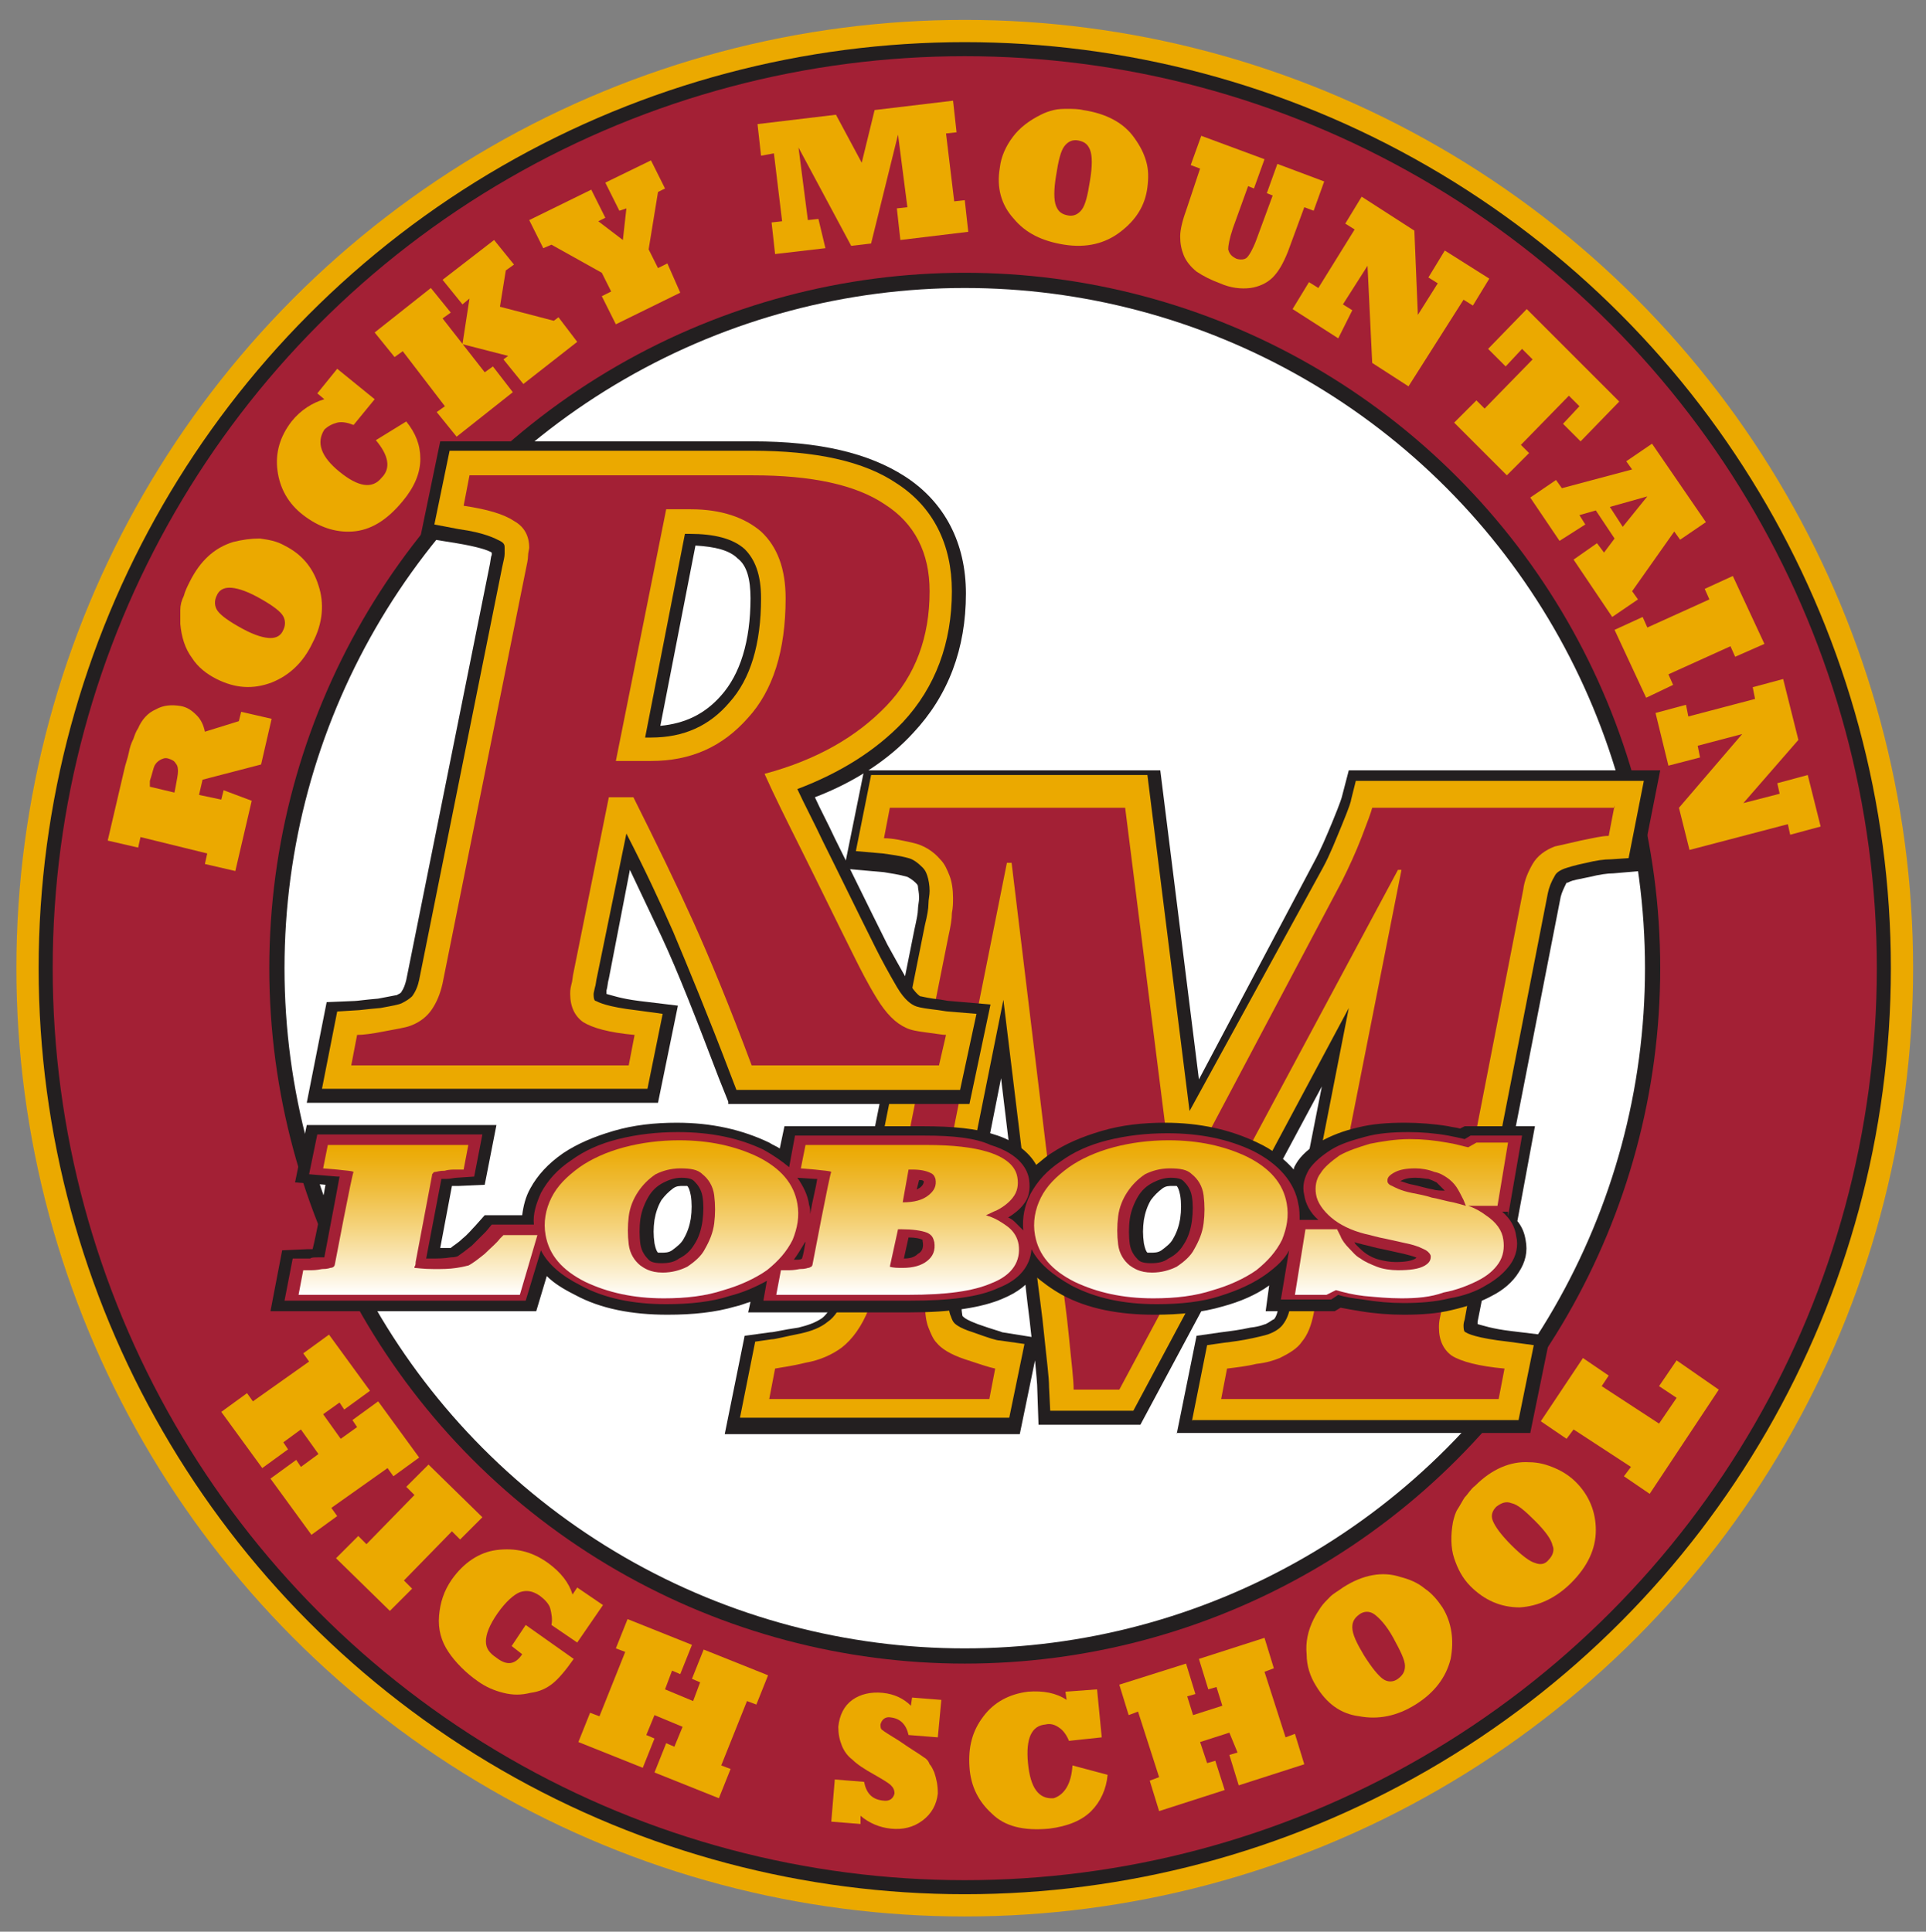 <?xml version="1.0" encoding="utf-8"?>
<!-- Generator: Adobe Illustrator 23.0.3, SVG Export Plug-In . SVG Version: 6.00 Build 0)  -->
<svg version="1.1" id="Layer_1" xmlns="http://www.w3.org/2000/svg" xmlns:xlink="http://www.w3.org/1999/xlink" x="0px" y="0px"
	 viewBox="0 0 164.5 165" style="enable-background:new 0 0 164.5 165;" xml:space="preserve">
<rect x="0" y="0" width="164.5" height="165" fill="#808080" stroke="none"/>
<style type="text/css">
	.st0{fill:#EBA900;}
	.st1{fill:#231F20;}
	.st2{fill:#A32035;}
	.st3{fill:#FFFFFF;}
	.st4{fill:url(#SVGID_1_);}
	.st5{fill:url(#SVGID_2_);}
	.st6{fill:url(#SVGID_3_);}
	.st7{fill:url(#SVGID_4_);}
	.st8{fill:url(#SVGID_5_);}
</style>
<g>
	<circle class="st0" cx="82.4" cy="82.7" r="81"/>
	<circle class="st1" cx="82.4" cy="82.7" r="79.1"/>
	<circle class="st2" cx="82.4" cy="82.7" r="77.9"/>
	<circle class="st1" cx="82.4" cy="82.7" r="59.4"/>
	<g>
		<path class="st0" d="M22.4,125.4l-3.5-4.8l2.2-1.6l0.5,0.7l4.8-3.4l-0.5-0.7l2.2-1.6l3.5,4.8l-2.2,1.6l-0.4-0.6l-1.4,1l1.5,2.1
			l1.4-1l-0.4-0.6l2.2-1.6l3.5,4.8l-2.2,1.6l-0.5-0.7l-4.8,3.4l0.5,0.7l-2.2,1.6l-3.5-4.8l2.2-1.6l0.4,0.6l1.5-1.1l-1.5-2.1
			l-1.5,1.1l0.4,0.6L22.4,125.4z"/>
		<path class="st0" d="M33.3,137.6l-4.6-4.5l1.9-1.9l0.7,0.7l4.1-4.2l-0.7-0.7l1.9-1.9l4.6,4.5l-1.9,1.9l-0.7-0.7l-4.1,4.2l0.7,0.7
			L33.3,137.6z"/>
		<path class="st0" d="M44.6,141.3l-0.9-0.7l1.2-1.8l4.1,2.9c-0.7,1-1.3,1.7-1.8,2.1c-0.5,0.4-1.1,0.7-1.9,0.8
			c-0.8,0.2-1.5,0.2-2.3,0c-0.8-0.2-1.5-0.5-2.2-1c-1-0.7-1.9-1.6-2.5-2.5c-0.6-0.9-0.9-1.9-0.8-3.1c0.1-1.1,0.4-2.1,1.1-3.1
			c1-1.4,2.3-2.3,3.8-2.5c1.6-0.2,3,0.1,4.4,1.1c1.1,0.8,1.8,1.7,2.1,2.7l0.4-0.6l2.2,1.5l-2.2,3.2l-2.2-1.5c0.1-0.5,0-1-0.1-1.4
			s-0.5-0.8-0.9-1.1c-0.6-0.4-1.1-0.5-1.7-0.3c-0.5,0.2-1.2,0.8-1.9,1.8c-0.7,1-1,1.8-1,2.4c0,0.6,0.3,1,0.9,1.4
			C43.3,142.3,44,142.2,44.6,141.3z"/>
		<path class="st0" d="M54.9,151l-5.5-2.2l1-2.5l0.8,0.3l2.2-5.5l-0.8-0.3l1-2.5l5.5,2.2l-1,2.5l-0.7-0.3l-0.6,1.6l2.4,1l0.6-1.6
			l-0.7-0.3l1-2.5l5.5,2.2l-1,2.5l-0.8-0.3l-2.2,5.5l0.8,0.3l-1,2.5l-5.5-2.2l1-2.5l0.7,0.3l0.7-1.7l-2.4-1l-0.7,1.7l0.7,0.3
			L54.9,151z"/>
		<path class="st0" d="M73.5,155.8l-2.5-0.2l0.3-3.6l2.5,0.2c0.2,1,0.7,1.5,1.6,1.6c0.6,0.1,0.9-0.2,1-0.6c0-0.3-0.1-0.5-0.3-0.7
			c-0.2-0.2-0.7-0.5-1.4-0.9c-0.9-0.5-1.5-0.9-1.9-1.3c-0.4-0.3-0.7-0.7-0.9-1.2c-0.2-0.5-0.3-1-0.3-1.6c0.1-1,0.5-1.8,1.2-2.3
			c0.7-0.5,1.6-0.7,2.6-0.6s1.8,0.5,2.4,1.1l0.1-0.7l2.5,0.2l-0.3,3.2l-2.5-0.2c-0.2-0.9-0.7-1.4-1.5-1.5c-0.5-0.1-0.8,0.2-0.9,0.6
			c0,0.2,0,0.4,0.2,0.5c0.1,0.1,0.6,0.4,1.4,0.9c1,0.7,1.7,1.1,2.1,1.4c0.2,0.1,0.4,0.3,0.5,0.6c0.2,0.2,0.3,0.5,0.4,0.7
			c0.2,0.6,0.3,1.1,0.3,1.8c-0.1,0.9-0.5,1.7-1.3,2.3c-0.8,0.6-1.7,0.8-2.7,0.7c-1-0.1-1.9-0.5-2.6-1.1L73.5,155.8z"/>
		<path class="st0" d="M91.6,150.8l3,0.8c-0.1,1.2-0.6,2.3-1.4,3.1c-0.8,0.8-2,1.3-3.6,1.5c-2.2,0.2-3.8-0.2-4.9-1.3
			c-1.1-1-1.8-2.3-1.9-4c-0.1-1.6,0.2-3,1.2-4.3c0.9-1.2,2.2-1.9,3.8-2.1c1.3-0.1,2.4,0.1,3.3,0.7l-0.1-0.7l2.7-0.2l0.4,4.1
			l-2.8,0.3c-0.2-0.5-0.5-0.9-0.8-1.1c-0.4-0.3-0.8-0.4-1.2-0.3c-1.2,0.1-1.7,1.2-1.5,3.3c0.2,2.1,0.9,3.1,2.2,3
			C90.9,153.3,91.5,152.4,91.6,150.8z"/>
		<path class="st0" d="M104.6,152.9l-5.6,1.8l-0.8-2.6l0.8-0.3l-1.8-5.6l-0.8,0.3l-0.8-2.6l5.7-1.8l0.8,2.6l-0.7,0.2l0.5,1.6
			l2.5-0.8l-0.5-1.6l-0.7,0.2l-0.8-2.6l5.6-1.8l0.8,2.6l-0.8,0.3l1.8,5.6l0.8-0.3l0.8,2.6l-5.6,1.8l-0.8-2.6l0.7-0.2L105,148
			l-2.5,0.8l0.6,1.8l0.7-0.2L104.6,152.9z"/>
		<path class="st0" d="M112.4,144c-0.5-0.8-0.8-1.7-0.8-2.7c-0.1-1,0.1-2,0.6-3c0.2-0.4,0.4-0.7,0.6-1c0.2-0.3,0.5-0.6,0.8-0.9
			c0.3-0.3,0.7-0.5,1.1-0.8c1.7-1.1,3.4-1.4,4.9-0.9c0.8,0.2,1.5,0.5,2.1,1c0.6,0.4,1.1,1,1.5,1.6c0.8,1.3,1,2.8,0.7,4.4
			c-0.4,1.6-1.4,2.9-3,3.9c-1.6,1-3.2,1.3-4.8,1C114.5,146.4,113.3,145.5,112.4,144z M116.5,141.4c0.7,1.1,1.2,1.7,1.6,2
			c0.4,0.3,0.9,0.3,1.3,0c0.4-0.3,0.6-0.6,0.6-1.1c0-0.5-0.4-1.3-1-2.4c-0.6-1.1-1.2-1.7-1.6-2c-0.4-0.3-0.9-0.3-1.3,0
			c-0.4,0.3-0.6,0.6-0.6,1.1C115.5,139.6,115.9,140.4,116.5,141.4z"/>
		<path class="st0" d="M125.6,135.5c-0.7-0.7-1.1-1.5-1.4-2.4c-0.3-0.9-0.3-2-0.1-3.1c0.1-0.4,0.2-0.8,0.4-1.1
			c0.2-0.3,0.4-0.7,0.6-1c0.3-0.3,0.5-0.7,0.9-1c1.4-1.4,3-2.1,4.6-2c0.8,0,1.5,0.2,2.2,0.5c0.7,0.3,1.3,0.7,1.8,1.2
			c1.1,1.1,1.7,2.5,1.7,4.1c0,1.6-0.7,3.1-2.1,4.5c-1.3,1.3-2.8,2-4.4,2.1C128.2,137.3,126.8,136.7,125.6,135.5z M129.1,132
			c0.9,0.9,1.6,1.4,2,1.5c0.5,0.2,0.9,0.1,1.2-0.3c0.3-0.3,0.5-0.8,0.3-1.2c-0.1-0.5-0.6-1.2-1.5-2.1c-0.9-0.9-1.5-1.4-2-1.5
			c-0.5-0.2-0.9,0-1.3,0.3c-0.3,0.3-0.5,0.7-0.3,1.2C127.7,130.4,128.2,131.1,129.1,132z"/>
		<path class="st0" d="M146.8,118.7l-5.9,8.9l-2.2-1.5l0.6-0.8l-4.9-3.2l-0.6,0.8l-2.2-1.5l3.6-5.4l2.2,1.5l-0.6,0.9l4.9,3.2
			l1.5-2.2l-1.5-1l1.5-2.2L146.8,118.7z"/>
	</g>
	<g>
		<path class="st0" d="M21.5,68.4l-1.4,6l-2.6-0.6l0.2-0.9L12,71.5l-0.2,0.9l-2.6-0.6l1.4-6c0.1-0.5,0.3-1,0.4-1.5
			c0.1-0.5,0.2-0.8,0.4-1.2c0.1-0.3,0.2-0.6,0.4-0.9c0.3-0.7,0.8-1.3,1.5-1.6c0.7-0.4,1.4-0.4,2.1-0.3c0.6,0.1,1,0.4,1.4,0.8
			c0.4,0.4,0.6,0.9,0.7,1.4l2.9-0.9l0.2-0.8l2.6,0.6l-0.9,3.9l-5,1.3l-0.3,1.3l1.9,0.4l0.2-0.8L21.5,68.4z M12.8,67.2l2.1,0.5
			l0.1-0.5c0.1-0.6,0.2-1,0.2-1.3c0-0.2,0-0.5-0.2-0.7c-0.1-0.2-0.3-0.3-0.6-0.4c-0.3-0.1-0.5,0-0.7,0.1c-0.2,0.1-0.4,0.3-0.5,0.5
			c-0.1,0.2-0.2,0.7-0.4,1.3L12.8,67.2z"/>
		<path class="st0" d="M18.5,58c-0.8-0.4-1.6-1-2.1-1.8c-0.6-0.8-0.9-1.8-1-2.9c0-0.4,0-0.8,0-1.2c0-0.4,0.1-0.8,0.3-1.2
			c0.1-0.4,0.3-0.8,0.5-1.2c0.9-1.8,2.1-2.9,3.7-3.4c0.8-0.2,1.5-0.3,2.3-0.3c0.7,0.1,1.4,0.2,2.1,0.6c1.4,0.7,2.4,1.8,2.9,3.4
			c0.5,1.5,0.4,3.2-0.5,4.9c-0.8,1.7-2,2.8-3.5,3.4C21.6,58.9,20.1,58.8,18.5,58z M20.7,53.7c1.1,0.6,1.9,0.8,2.4,0.8
			c0.5,0,0.9-0.2,1.1-0.7c0.2-0.4,0.2-0.9-0.1-1.3c-0.3-0.4-1-0.9-2.1-1.5c-1.1-0.6-1.9-0.8-2.4-0.8c-0.5,0-0.9,0.2-1.1,0.7
			c-0.2,0.4-0.2,0.9,0.1,1.3C18.9,52.6,19.6,53.1,20.7,53.7z"/>
		<path class="st0" d="M32.1,37.6l2.6-1.6c0.8,1,1.2,2,1.2,3.2c0,1.2-0.5,2.4-1.5,3.6c-1.4,1.7-2.8,2.5-4.3,2.6
			c-1.5,0.1-2.9-0.4-4.2-1.4c-1.3-1-2-2.3-2.2-3.8c-0.2-1.5,0.2-2.9,1.2-4.2c0.8-1,1.8-1.6,2.8-1.9l-0.6-0.5l1.7-2.1l3.2,2.6
			l-1.8,2.2c-0.5-0.2-1-0.3-1.4-0.2c-0.4,0.1-0.8,0.3-1.1,0.6C27,37.8,27.4,39,29,40.3c1.6,1.3,2.8,1.5,3.6,0.5
			C33.4,40,33.2,38.9,32.1,37.6z"/>
		<path class="st0" d="M43.8,33.5L39,37.3l-1.7-2.1l0.7-0.5L34.4,30l-0.7,0.5l-1.7-2.1l4.8-3.8l1.7,2.1l-0.7,0.5l3.6,4.6l0.7-0.5
			L43.8,33.5z M49.3,29.2l-4.6,3.6l-1.7-2.1l0.4-0.3l-3.9-1l0.6-3.9L39.5,26l-1.7-2.1l4.4-3.4l1.7,2.1l-0.7,0.5l-0.5,3.1l4.6,1.2
			l0.4-0.3L49.3,29.2z"/>
		<path class="st0" d="M58.1,25l-5.5,2.7l-1.2-2.4l0.8-0.4l-0.8-1.6l-4.3-2.4l-0.7,0.3l-1.2-2.4l5.3-2.6l1.2,2.4l-0.6,0.3l2.1,1.6
			l0.3-2.7L52.9,18l-1.2-2.4l3.9-1.9l1.2,2.4l-0.6,0.3l-0.8,4.9l0.8,1.6l0.8-0.4L58.1,25z"/>
		<path class="st0" d="M70.5,21.2l-4.3,0.5l-0.3-2.7l0.9-0.1l-0.7-5.8L65,13.3l-0.3-2.7l6.7-0.8l2.2,4.1l1.1-4.5l6.7-0.8l0.3,2.7
			l-0.9,0.1l0.7,5.8l0.9-0.1l0.3,2.7l-5.8,0.7l-0.3-2.7l0.9-0.1l-0.8-6.2l-2.3,9.3l-1.7,0.2l-4.5-8.4l0.8,6.2l0.9-0.1L70.5,21.2z"/>
		<path class="st0" d="M85.4,14.3c0.1-0.9,0.5-1.8,1.1-2.6c0.6-0.8,1.4-1.4,2.4-1.9c0.4-0.2,0.7-0.3,1.1-0.4s0.8-0.1,1.2-0.1
			c0.4,0,0.9,0,1.3,0.1c2,0.3,3.5,1.1,4.4,2.4c0.5,0.7,0.8,1.3,1,2c0.2,0.7,0.2,1.4,0.1,2.2c-0.2,1.6-1,2.8-2.3,3.8
			c-1.3,1-2.9,1.4-4.8,1.1c-1.9-0.3-3.3-1-4.3-2.2C85.5,17.5,85.1,16,85.4,14.3z M90.2,15c-0.2,1.2-0.2,2.1,0,2.6
			c0.2,0.5,0.5,0.7,1,0.8c0.5,0.1,0.9-0.1,1.2-0.5c0.3-0.4,0.5-1.2,0.7-2.5c0.2-1.2,0.2-2.1,0-2.6c-0.2-0.5-0.5-0.7-1-0.8
			c-0.5-0.1-0.9,0.1-1.2,0.5C90.6,12.9,90.4,13.7,90.2,15z"/>
		<path class="st0" d="M102.5,14.4l-0.8-0.3l0.9-2.5l5.4,2l-0.9,2.5l-0.5-0.2l-1.3,3.6c-0.3,0.9-0.4,1.5-0.4,1.8
			c0.1,0.4,0.3,0.6,0.7,0.8c0.3,0.1,0.7,0.1,0.9-0.1c0.2-0.2,0.5-0.7,0.8-1.5l1.4-3.8l-0.5-0.2l0.9-2.5l4,1.5l-0.9,2.5l-0.8-0.3
			l-1.4,3.8c-0.4,1-0.8,1.7-1.3,2.2c-0.5,0.5-1.2,0.8-1.9,0.9c-0.8,0.1-1.7,0-2.6-0.4c-0.8-0.3-1.4-0.6-2-1
			c-0.5-0.4-0.9-0.9-1.1-1.4c-0.2-0.5-0.3-1-0.3-1.6c0-0.6,0.2-1.4,0.6-2.5L102.5,14.4z"/>
		<path class="st0" d="M114.3,28.9l-3.9-2.5l1.4-2.3l0.8,0.5l3.1-5l-0.8-0.5l1.4-2.3l4.5,2.9l0.3,7.2l1.7-2.7l-0.8-0.5l1.4-2.3
			l3.8,2.4l-1.4,2.3l-0.8-0.5l-4.7,7.4l-3.1-2l-0.4-8.3l-2.1,3.3l0.8,0.5L114.3,28.9z"/>
		<path class="st0" d="M128.7,40.6l-4.5-4.5l1.9-1.9l0.7,0.7l4.1-4.2l-0.9-0.9l-1.4,1.5l-1.5-1.5l3.3-3.4l7.9,7.9l-3.3,3.4l-1.5-1.5
			l1.4-1.5l-0.9-0.9l-4.1,4.2l0.7,0.7L128.7,40.6z"/>
		<path class="st0" d="M133.2,46.2l-2.5-3.7l2.2-1.5l0.5,0.7l6-1.6l-0.5-0.7l2.2-1.5l4.6,6.7l-2.2,1.5l-0.5-0.7l-3.6,5.1l0.5,0.7
			l-2.2,1.5l-3.3-4.9l2-1.4l0.6,0.8l0.9-1.2l-1.6-2.4l-1.4,0.4l0.5,0.8L133.2,46.2z M140.7,42.4l-3.2,0.9l1.1,1.7L140.7,42.4z"/>
		<path class="st0" d="M140.6,59.6l-2.7-5.8l2.4-1.1l0.4,0.9l5.3-2.4l-0.4-0.9l2.4-1.1l2.7,5.8l-2.5,1.1l-0.4-0.9l-5.3,2.4l0.4,0.9
			L140.6,59.6z"/>
		<path class="st0" d="M142.5,65.4l-1.1-4.5l2.6-0.7l0.2,1l5.7-1.5l-0.2-1l2.6-0.7l1.3,5.2l-4.7,5.4l3.1-0.8l-0.2-0.9l2.6-0.7
			l1.1,4.4l-2.6,0.7l-0.2-0.9l-8.4,2.2l-0.9-3.6l5.4-6.3l-3.8,1l0.2,1L142.5,65.4z"/>
	</g>
	<circle class="st3" cx="82.4" cy="82.7" r="58.1"/>
	<g>
		<path class="st1" d="M100.5,122.5l1.7-8.4l2.1-0.3c0.8-0.1,1.6-0.2,2.5-0.4c0.9-0.1,1.2-0.3,1.3-0.3c0.4-0.2,0.6-0.4,0.7-0.4
			c0.1-0.1,0.3-0.4,0.4-1.1l3.7-18.8l-15.5,28.9h-8.7l-0.1-2.9c0-0.6-0.1-1.5-0.2-2.6l-1.3,6.3H61.9l1.7-8.4l2.2-0.3
			c0.3,0,1-0.2,2.4-0.4c0.8-0.2,1.4-0.4,2-0.8c0.4-0.3,0.9-1,1.2-1.9c0.5-1.4,1.1-3.5,1.7-6.3l5-25c0.2-0.9,0.3-1.4,0.3-1.7
			c0-0.3,0.1-0.7,0.1-1c0-0.5-0.1-0.8-0.1-1c0-0.1-0.1-0.2-0.2-0.3c-0.2-0.2-0.5-0.4-0.7-0.5c-0.7-0.2-1.4-0.3-2-0.4l-3.4-0.3
			l1.7-8.4h25.3l3.3,26.4l9.8-18.5c0.6-1.1,1.1-2.3,1.6-3.5c0.7-1.7,0.8-2.1,0.8-2.1l0.6-2.3l2.4,0l24.2,0l-1.7,8.6l-2.3,0.2
			c-0.5,0-1.2,0.1-2,0.3c-1,0.2-1.5,0.3-1.7,0.4c-0.2,0.1-0.2,0.1-0.3,0.1c-0.2,0.4-0.4,0.8-0.5,1.2l-6.9,35.3l-0.2,1
			c0,0.1,0,0.2,0,0.2c0.4,0.1,1.2,0.4,2.9,0.6l3.3,0.4l-1.7,8.3H100.5z M82.3,112.5c0.1,0.1,0.4,0.3,1.2,0.6
			c1.4,0.5,1.9,0.6,2.1,0.7l2.5,0.4c-0.2-2-0.5-3.8-0.6-5.5l-2-16.6l-2.6,13.1c-0.2,1.1-0.4,2.2-0.6,3.3c-0.1,1-0.2,1.9-0.2,2.6
			c0,0.9,0.1,1.2,0.1,1.3C82.2,112.4,82.3,112.5,82.3,112.5z"/>
		<path class="st0" d="M101.8,121.4l1.3-6.5l1.4-0.2c0.8-0.1,1.6-0.2,2.5-0.4c0.9-0.2,1.3-0.3,1.5-0.4c0.5-0.2,0.9-0.5,1.1-0.8
			c0.3-0.4,0.5-0.9,0.6-1.5l5-25.5l-18.4,34.4h-7.1l-0.1-2c0-0.9-0.2-2.3-0.4-4.3c-0.2-2.1-0.5-4-0.7-5.8l-2.8-23l-3.9,19.4
			c-0.2,1.1-0.4,2.3-0.6,3.3c-0.1,1-0.2,2-0.2,2.7c0,1,0.1,1.4,0.2,1.6c0.1,0.3,0.2,0.5,0.3,0.6c0,0,0.3,0.4,1.6,0.8
			c1.4,0.5,2,0.7,2.3,0.7l2.1,0.3l-1.3,6.3h-23l1.3-6.5l1.4-0.2c0.3,0,1-0.2,2.5-0.5c0.9-0.2,1.7-0.5,2.3-1c0.6-0.4,1.1-1.2,1.6-2.4
			c0.6-1.4,1.1-3.6,1.7-6.5l5-25c0.2-0.8,0.3-1.4,0.3-1.8c0-0.4,0.1-0.7,0.1-1.1c0-0.5-0.1-1-0.2-1.3c-0.1-0.3-0.2-0.5-0.4-0.7
			c-0.4-0.4-0.8-0.7-1.2-0.8c-0.7-0.2-1.5-0.3-2.2-0.4l-2.3-0.2l1.3-6.5H98l3.6,28.7L113,74.1c0.6-1.1,1.1-2.4,1.6-3.6
			c0.7-1.7,0.8-2.1,0.8-2.2l0.4-1.6l1.6,0h23l-1.3,6.6l-1.5,0.1c-0.6,0-1.3,0.1-2.1,0.3c-1,0.2-1.6,0.4-1.9,0.5
			c-0.5,0.2-0.7,0.4-0.8,0.6c-0.3,0.5-0.5,1-0.6,1.5l-6.9,35.3l-0.2,1.1c-0.1,0.3-0.1,0.5-0.1,0.5c0,0.5,0.1,0.6,0.2,0.6
			c0.1,0.1,0.9,0.5,3.6,0.8l2.2,0.3l-1.3,6.4H101.8z"/>
		<path class="st2" d="M137.9,68.8l-0.5,2.6c-0.6,0-1.4,0.2-2.4,0.4c-0.9,0.2-1.7,0.4-2.2,0.5c-0.8,0.3-1.5,0.8-1.9,1.5
			c-0.4,0.7-0.7,1.4-0.8,2.2l-6.9,35.4c-0.1,0.4-0.1,0.7-0.2,1.1c-0.1,0.4-0.1,0.7-0.1,0.9c0,1.1,0.4,1.9,1.1,2.4
			c0.8,0.5,2.3,0.9,4.5,1.1l-0.5,2.6h-23.7l0.5-2.6c0.8-0.1,1.7-0.2,2.5-0.4c0.9-0.1,1.5-0.3,2-0.5c0.8-0.4,1.5-0.8,1.9-1.4
			c0.5-0.6,0.8-1.4,1-2.4l7.5-37.9h-0.3l-23.8,44.4h-3.9c0-0.9-0.2-2.4-0.4-4.5c-0.2-2.1-0.5-4-0.7-5.8l-4.2-34.7H86l-6.2,31
			c-0.2,1.2-0.4,2.3-0.6,3.5c-0.1,1.1-0.2,2.1-0.2,3c0,1,0.1,1.7,0.3,2.2c0.2,0.5,0.4,1,0.7,1.3c0.4,0.5,1.2,1,2.4,1.4
			c1.2,0.4,2.1,0.7,2.6,0.8l-0.5,2.6H65.7l0.5-2.6c0.5-0.1,1.4-0.2,2.6-0.5c1.2-0.2,2.3-0.7,3.1-1.3c0.9-0.7,1.7-1.8,2.3-3.3
			c0.6-1.5,1.2-3.8,1.8-6.8l5-25c0.2-0.9,0.3-1.5,0.3-2c0.1-0.5,0.1-0.9,0.1-1.3c0-0.7-0.1-1.4-0.3-1.9c-0.2-0.5-0.4-1-0.8-1.4
			c-0.6-0.7-1.4-1.2-2.3-1.4c-0.9-0.2-1.7-0.4-2.5-0.4l0.5-2.6h20.1l4.2,33.3l14.3-27c0.6-1.2,1.2-2.5,1.7-3.8
			c0.5-1.3,0.8-2.1,0.9-2.5H137.9z"/>
	</g>
	<ellipse transform="matrix(0.407 -0.913 0.913 0.407 -36.377 152.393)" class="st3" cx="99.2" cy="104.2" rx="3.8" ry="2.6"/>
	<path class="st2" d="M71.1,108.9"/>
	<g>
		<path class="st1" d="M62.2,94.1l-0.8-2c-1.9-5-3.5-9.1-4.9-12.1c-0.8-1.7-1.7-3.6-2.7-5.7L52,83.6c-0.1,0.3-0.1,0.7-0.2,1
			c0,0.1,0,0.2,0,0.3c0.4,0.1,1.2,0.4,2.8,0.6l3.3,0.4l-1.7,8.3h-30l1.7-8.6l2.4-0.1c0.2,0,0.8-0.1,2-0.2c1.1-0.2,1.5-0.3,1.6-0.3
			c0.1-0.1,0.3-0.1,0.4-0.3c0.2-0.3,0.3-0.6,0.4-1l7.1-35.3c0.1-0.4,0.1-0.8,0.2-1c0-0.1,0-0.1,0-0.2c-0.3-0.2-1.2-0.5-3-0.8
			l-3.1-0.5l1.7-8.2h26.7c5.7,0,9.9,1,13,3c3.4,2.2,5.2,5.7,5.2,10c0,4.7-1.5,8.7-4.5,11.9c-2.1,2.3-5,4.2-8.4,5.5
			c0.5,1.1,1.1,2.2,1.7,3.5c1.3,2.6,2.8,5.7,4.5,9.1c0.5,0.9,1.1,2,1.8,3.2c0.6,1,1,1.2,1,1.2c0.1,0,0.4,0.1,1.1,0.2
			c0.9,0.1,1.2,0.2,1.4,0.2l3.5,0.3l-1.8,8.5H62.2z M56.4,62c2.1-0.2,3.8-1,5.2-2.6c1.6-1.8,2.5-4.6,2.5-8.3c0-1.6-0.3-2.8-1.1-3.4
			c-0.7-0.7-1.9-1-3.6-1.1L56.4,62z"/>
		<path class="st0" d="M62.9,93.1l-0.5-1.3c-1.9-5-3.6-9.1-4.9-12.2c-1.1-2.5-2.4-5.3-4-8.4L51,83.4c-0.1,0.4-0.1,0.7-0.2,1
			c-0.1,0.4-0.1,0.5-0.1,0.5c0,0.5,0.1,0.6,0.2,0.6c0.2,0.1,0.9,0.5,3.5,0.8l2.2,0.3l-1.3,6.4H27.5l1.3-6.6l1.6-0.1
			c0.3,0,0.9-0.1,2.1-0.2c1.1-0.2,1.6-0.3,1.8-0.4c0.4-0.2,0.7-0.4,0.9-0.6c0.3-0.4,0.5-0.9,0.6-1.4l7.1-35.3
			c0.1-0.5,0.2-0.8,0.2-1.1c0-0.4,0-0.5,0-0.5c0-0.2,0-0.4-0.4-0.6c-0.4-0.2-1.3-0.7-3.5-1l-2.1-0.4l1.3-6.3h25.8
			c5.5,0,9.6,0.9,12.4,2.8c3.1,2,4.7,5.2,4.7,9.2c0,4.4-1.4,8.2-4.2,11.2c-2.3,2.4-5.3,4.3-9,5.7c0.6,1.3,1.4,2.8,2.2,4.5
			c1.3,2.6,2.8,5.7,4.5,9.1c0.5,1,1.1,2.1,1.8,3.3c0.7,1.2,1.3,1.5,1.5,1.6c0.2,0.1,0.6,0.2,1.4,0.3c0.9,0.1,1.3,0.2,1.5,0.2
			l2.4,0.2L82,93.1H62.9z M55.6,63c2.8,0,5-1,6.7-3c1.8-2,2.7-5,2.7-8.9c0-2-0.5-3.3-1.4-4.2c-1-0.9-2.6-1.3-4.7-1.3h-0.4L55.1,63
			H55.6z"/>
		<path class="st2" d="M49,83c-0.1,0.4-0.1,0.8-0.2,1.1c-0.1,0.4-0.1,0.6-0.1,0.8c0,1.1,0.4,1.9,1.1,2.4c0.8,0.5,2.2,0.9,4.4,1.1
			l-0.5,2.6H30l0.5-2.6c0.5,0,1.3-0.1,2.3-0.3c1-0.2,1.8-0.3,2.3-0.5c0.8-0.3,1.4-0.8,1.8-1.4c0.4-0.6,0.7-1.3,0.9-2.2l7.1-35.3
			c0.1-0.5,0.2-0.9,0.2-1.2c0-0.3,0.1-0.6,0.1-0.7c0-1-0.4-1.8-1.3-2.3c-0.9-0.6-2.3-1-4.3-1.3l0.5-2.6h24.2c5,0,8.8,0.8,11.3,2.5
			c2.5,1.6,3.8,4.1,3.8,7.4c0,3.9-1.2,7.2-3.7,9.8c-2.5,2.6-5.9,4.6-10.4,5.8c0.8,1.8,1.9,4,3.2,6.6c1.3,2.6,2.8,5.7,4.5,9.1
			c0.5,1,1.1,2.2,1.9,3.5c0.8,1.3,1.6,2.1,2.5,2.5c0.4,0.2,1,0.3,1.8,0.4c0.8,0.1,1.3,0.2,1.6,0.2l-0.6,2.6h-16
			c-1.9-5.1-3.6-9.2-5-12.3c-1.4-3.1-3.1-6.6-5.1-10.6H52L49,83z M67.1,51.1c0-2.5-0.7-4.4-2.1-5.7c-1.4-1.2-3.4-1.9-6-1.9h-2.1
			l-4.3,21.5h3c3.4,0,6.1-1.2,8.3-3.7C66,59,67.1,55.6,67.1,51.1z"/>
	</g>
	<g>
		<path class="st1" d="M131.1,96.2h-6l-0.4,0.2c-0.3-0.1-0.6-0.1-1-0.2c-1.2-0.2-2.5-0.3-3.7-0.3c-1.5,0-2.8,0.1-4,0.4
			c-1.3,0.3-2.3,0.7-3.2,1.2c-0.9,0.5-1.7,1.2-2.1,1.9c-0.1,0.2-0.2,0.3-0.2,0.5c-0.8-0.9-1.8-1.7-3.1-2.3c-2.3-1.1-4.9-1.7-7.9-1.7
			c-1.9,0-3.7,0.2-5.4,0.7c-1.7,0.5-3.1,1.1-4.3,1.9c-0.5,0.3-0.9,0.7-1.3,1c-0.6-1.1-1.9-2.1-3.6-2.6c-1.5-0.5-3.5-0.7-6.1-0.7H67
			l-0.4,1.9c-0.3-0.2-0.6-0.3-0.9-0.5c-2.3-1.1-4.9-1.7-7.9-1.7c-1.9,0-3.7,0.2-5.4,0.7c-1.7,0.5-3.1,1.1-4.3,1.9
			c-1.3,0.9-2.2,1.9-2.8,3c-0.4,0.7-0.6,1.5-0.7,2.3h-3.2l-0.8,0.9c-0.3,0.3-0.6,0.7-1.1,1.1c-0.4,0.4-0.8,0.6-1,0.8
			c-0.1,0-0.1,0-0.3,0c-0.2,0-0.4,0-0.6,0l1-5.3c0.3,0,0.5,0,0.6,0l2.2-0.1l1-5.1H26.2l-1,4.9l2.6,0.2c-0.3,1.7-0.8,4.3-1.1,5.5
			c-0.2,0-0.4,0-0.4,0l-2.2,0.1l-1,5.2h22.7l0.9-3c0.6,0.6,1.4,1.1,2.4,1.6c2.2,1.2,4.9,1.7,7.9,1.7c2.2,0,4.1-0.2,5.8-0.7
			c0.5-0.1,0.9-0.3,1.3-0.4l-0.2,0.9h13.8c3.5,0,6.2-0.4,8-1.2c1.2-0.5,2.1-1.2,2.6-2c0.7,0.6,1.5,1.2,2.4,1.7
			c2.2,1.2,4.9,1.7,7.9,1.7c2.2,0,4.1-0.2,5.8-0.7c1.5-0.4,2.9-1,4-1.8l-0.3,2.2h5.9l0.5-0.3c0.5,0.1,1.1,0.2,1.7,0.3
			c1.2,0.2,2.5,0.3,3.7,0.3c1.5,0,2.9-0.1,4.1-0.4c1.3-0.3,2.5-0.7,3.4-1.2c1-0.5,1.8-1.2,2.3-2c0.6-0.9,0.8-1.8,0.6-2.8
			c-0.1-0.6-0.3-1.1-0.7-1.6L131.1,96.2z M59,104.1c-0.1,0.6-0.3,1.2-0.6,1.7c-0.2,0.4-0.6,0.7-1,1c-0.3,0.2-0.6,0.2-0.9,0.2
			c-0.1,0-0.2,0-0.3,0c-0.1-0.1-0.2-0.3-0.3-0.8c-0.1-0.7-0.1-1.3,0-2c0.1-0.6,0.3-1.2,0.6-1.7c0.3-0.4,0.6-0.7,1-1
			c0.3-0.2,0.5-0.2,0.9-0.2c0.1,0,0.2,0,0.3,0c0.1,0.1,0.2,0.3,0.3,0.8C59.1,102.7,59.1,103.4,59,104.1z M100.8,104.1
			c-0.1,0.6-0.3,1.2-0.6,1.7c-0.2,0.4-0.6,0.7-1,1c-0.3,0.2-0.6,0.2-0.9,0.2c-0.1,0-0.2,0-0.3,0c-0.1-0.1-0.2-0.3-0.3-0.8
			c-0.1-0.7-0.1-1.3,0-2c0.1-0.6,0.3-1.2,0.6-1.7c0.3-0.4,0.6-0.7,1-1c0.3-0.2,0.5-0.2,0.9-0.2c0.1,0,0.2,0,0.3,0
			c0.1,0.1,0.2,0.3,0.3,0.8C100.9,102.7,100.9,103.4,100.8,104.1z"/>
		<path class="st2" d="M128.8,103.9L130,97h-4.4l-0.5,0.3c-0.4-0.1-0.9-0.2-1.4-0.3c-1.1-0.2-2.3-0.3-3.4-0.3
			c-1.4,0-2.6,0.1-3.7,0.4c-1.1,0.3-2.1,0.6-2.9,1.1c-0.8,0.5-1.5,1.1-1.9,1.7c-0.4,0.7-0.6,1.4-0.4,2.2c0.1,0.7,0.5,1.5,1.2,2.1
			H111c0-0.4,0-0.9-0.1-1.3c-0.3-1.9-1.7-3.5-3.9-4.6c-2.1-1-4.5-1.5-7.3-1.5c-1.8,0-3.5,0.2-5.1,0.6c-1.6,0.4-2.9,1-4,1.8
			c-1.2,0.8-2,1.7-2.6,2.8c-0.5,1-0.7,2-0.6,3.1c-0.2-0.2-0.4-0.4-0.6-0.6c-0.2-0.2-0.4-0.4-0.7-0.5c0.5-0.3,1-0.7,1.3-1.1
			c0.5-0.6,0.6-1.3,0.5-2.1c-0.1-0.8-0.7-2.2-3.3-3C83.3,97.2,81.4,97,79,97H67.9l-0.5,2.7c-0.6-0.5-1.3-1-2.2-1.5
			c-2.1-1-4.5-1.5-7.3-1.5c-1.8,0-3.5,0.2-5.1,0.6c-1.6,0.4-2.9,1-4,1.8c-1.2,0.8-2,1.7-2.6,2.8c-0.4,0.9-0.7,1.8-0.6,2.7H42
			l-0.5,0.6c-0.3,0.3-0.7,0.7-1.2,1.2c-0.5,0.4-0.9,0.7-1.2,0.9c0,0-0.2,0.1-0.6,0.1c-0.6,0.1-1.1,0.1-1.7,0.1c-0.1,0-0.3,0-0.4,0
			l1.3-6.8c0.1,0,0.2,0,0.4,0c0.4,0,0.7-0.1,0.9-0.1l1.5-0.1l0.7-3.6H27.1l-0.7,3.4l2.4,0.2c0.1,0,0.1,0,0.2,0
			c-0.3,1.7-1.1,5.8-1.3,6.9c-0.1,0-0.2,0-0.4,0c-0.5,0-0.7,0-0.8,0.1l-1.5,0l-0.7,3.6h20.6l1.3-4.3c0.6,1.2,1.8,2.2,3.4,3
			c2,1.1,4.5,1.6,7.3,1.6c2,0,3.9-0.2,5.4-0.7c1.2-0.3,2.3-0.8,3.2-1.3l-0.3,1.7h12.5c3.4,0,5.9-0.3,7.6-1.1
			c1.8-0.7,2.7-1.9,2.8-3.3c0.6,1.2,1.8,2.2,3.4,3.1c2.1,1.1,4.5,1.6,7.3,1.6c2,0,3.9-0.2,5.4-0.7c1.6-0.5,2.9-1.1,4-1.9
			c0.8-0.6,1.5-1.2,1.9-2l-0.7,4.2h4.3l0.6-0.4c0.6,0.2,1.3,0.3,2.1,0.4c1.2,0.2,2.3,0.3,3.5,0.3c1.4,0,2.7-0.1,3.9-0.4
			c1.2-0.2,2.3-0.6,3.1-1.1c0.9-0.5,1.6-1.1,2.1-1.8c0.5-0.7,0.7-1.6,0.5-2.4c-0.1-0.8-0.5-1.5-1.2-2.1H128.8z M60,104.3
			c-0.1,0.7-0.3,1.4-0.7,2c-0.3,0.5-0.7,0.9-1.3,1.2c-0.4,0.3-0.9,0.4-1.5,0.4c-0.8,0-1-0.2-1.1-0.3c-0.3-0.3-0.6-0.7-0.7-1.3
			c-0.1-0.7-0.1-1.5,0-2.2c0.1-0.7,0.4-1.4,0.7-1.9c0.3-0.5,0.7-0.9,1.3-1.2c0.4-0.2,0.9-0.4,1.5-0.4c0.8,0,1,0.2,1.1,0.3
			c0.3,0.3,0.6,0.7,0.7,1.3C60.1,102.8,60.1,103.5,60,104.3z M68.1,107.6c-0.1,0-0.2,0-0.3,0c0.3-0.4,0.6-0.9,0.9-1.4
			c0,0,0-0.1,0.1-0.1c-0.1,0.6-0.2,1.1-0.3,1.4C68.4,107.6,68.2,107.6,68.1,107.6z M69.2,103.7c0-0.3,0-0.5-0.1-0.8
			c-0.1-0.8-0.5-1.6-1-2.3l1.5,0.1c0.1,0,0.1,0,0.2,0C69.7,101.4,69.4,102.5,69.2,103.7z M78.4,107.1c-0.3,0.3-0.7,0.4-1.2,0.4
			l0.4-1.8c0.6,0,1,0.1,1.2,0.2c0,0,0,0,0,0c0,0,0,0,0,0.1C78.9,106.5,78.8,106.9,78.4,107.1z M78.5,101.5c-0.1,0-0.1,0.1-0.2,0.1
			l0.2-0.8c0.2,0,0.3,0,0.4,0.1C78.9,101.1,78.8,101.3,78.5,101.5z M101.8,104.3c-0.1,0.7-0.3,1.4-0.7,2c-0.3,0.5-0.7,0.9-1.3,1.2
			c-0.4,0.3-0.9,0.4-1.5,0.4c-0.8,0-1-0.2-1.1-0.3c-0.3-0.3-0.6-0.7-0.7-1.3c-0.1-0.7-0.1-1.5,0-2.2c0.1-0.7,0.4-1.4,0.7-1.9
			c0.3-0.5,0.7-0.9,1.3-1.2c0.4-0.2,0.9-0.4,1.5-0.4c0.8,0,1,0.2,1.1,0.3c0.3,0.3,0.6,0.7,0.7,1.3
			C101.9,102.8,101.9,103.5,101.8,104.3z M120.9,107.5c-0.3,0.2-0.9,0.3-1.7,0.3c-0.5,0-1-0.1-1.4-0.2c-0.4-0.1-0.8-0.3-1.1-0.5
			c-0.3-0.2-0.6-0.5-0.8-0.7c-0.1-0.1-0.2-0.2-0.2-0.3c0.2,0.1,0.4,0.1,0.7,0.2c0.5,0.1,1.1,0.3,1.7,0.4l1.8,0.4
			c0.8,0.2,1.1,0.3,1.2,0.4C121,107.4,121,107.4,120.9,107.5z M122.4,101.6c-0.6-0.1-1.2-0.3-1.7-0.4c-0.6-0.1-0.9-0.3-1.1-0.3
			c0,0,0,0,0,0c0.3-0.2,0.7-0.3,1.3-0.3c0.5,0,0.9,0.1,1.1,0.1c0.3,0.1,0.5,0.2,0.7,0.3c0.2,0.2,0.4,0.4,0.6,0.6
			c0,0,0.1,0.1,0.1,0.1C123.1,101.7,122.7,101.7,122.4,101.6z"/>
		
			<linearGradient id="SVGID_1_" gradientUnits="userSpaceOnUse" x1="31.038" y1="110.564" x2="31.038" y2="97.787" gradientTransform="matrix(1 0 3.990000e-02 1 0.179 0)">
			<stop  offset="0" style="stop-color:#FFFFFF"/>
			<stop  offset="0.131" style="stop-color:#FCF2D8"/>
			<stop  offset="0.453" style="stop-color:#F5D37C"/>
			<stop  offset="0.715" style="stop-color:#EFBC39"/>
			<stop  offset="0.903" style="stop-color:#ECAE10"/>
			<stop  offset="1" style="stop-color:#EBA900"/>
		</linearGradient>
		<path class="st4" d="M25.5,110.6l0.4-2.1l0.7,0c0.1,0,0.4,0,0.9-0.1c0.5,0,0.7-0.1,0.7-0.1c0.2,0,0.3-0.1,0.3-0.1
			c0,0,0.1-0.1,0.1-0.2c0,0,1.5-7.9,1.6-7.9c-0.2-0.1-0.6-0.1-1.4-0.2l-1.2-0.1l0.4-2h12l-0.4,2.1l-0.7,0c-0.2,0-0.6,0-0.9,0.1
			c-0.5,0-0.7,0.1-0.8,0.1c-0.2,0-0.2,0.1-0.2,0.1c-0.1,0.1-0.1,0.1-0.1,0.2l-1.4,7.4c0,0.1,0,0.3-0.1,0.4c0,0,0,0.1,0,0.1
			c0.2,0,0.7,0.1,1.7,0.1c0.6,0,1.3,0,1.9-0.1c0.7-0.1,0.9-0.2,1-0.2c0.4-0.2,0.9-0.6,1.4-1c0.5-0.5,1-0.9,1.3-1.3l0.3-0.3h2.9
			l-1.5,5.1H25.5z"/>
		
			<linearGradient id="SVGID_2_" gradientUnits="userSpaceOnUse" x1="53.061" y1="110.872" x2="53.061" y2="97.478" gradientTransform="matrix(1 0 3.990000e-02 1 0.179 0)">
			<stop  offset="0" style="stop-color:#FFFFFF"/>
			<stop  offset="0.131" style="stop-color:#FCF2D8"/>
			<stop  offset="0.453" style="stop-color:#F5D37C"/>
			<stop  offset="0.715" style="stop-color:#EFBC39"/>
			<stop  offset="0.903" style="stop-color:#ECAE10"/>
			<stop  offset="1" style="stop-color:#EBA900"/>
		</linearGradient>
		<path class="st5" d="M56.7,110.9c-2.6,0-4.8-0.5-6.7-1.4c-2-1-3.1-2.3-3.4-4c-0.2-1.1,0-2.2,0.5-3.2c0.5-1,1.3-1.8,2.4-2.6
			c1-0.7,2.3-1.3,3.8-1.7c1.5-0.4,3.1-0.6,4.7-0.6c2.6,0,4.8,0.5,6.7,1.4c2,1,3.1,2.3,3.4,4c0.2,1.1,0,2.1-0.4,3.1
			c-0.5,1-1.2,1.8-2.2,2.6c-1,0.7-2.3,1.3-3.7,1.7C60.3,110.7,58.6,110.9,56.7,110.9z M58.1,99.8c-0.8,0-1.5,0.2-2.1,0.5
			c-0.6,0.4-1.1,0.9-1.5,1.5c-0.4,0.6-0.7,1.3-0.8,2.1c-0.1,0.8-0.1,1.6,0,2.4c0.1,0.8,0.5,1.4,1,1.8c0.3,0.2,0.8,0.6,1.9,0.6
			c0.8,0,1.5-0.2,2.1-0.5c0.6-0.4,1.2-0.9,1.5-1.5c0.4-0.7,0.7-1.4,0.8-2.2c0.1-0.8,0.1-1.6,0-2.4c-0.1-0.8-0.5-1.4-1-1.8
			C59.6,99.9,59,99.8,58.1,99.8z"/>
		
			<linearGradient id="SVGID_3_" gradientUnits="userSpaceOnUse" x1="72.217" y1="110.564" x2="72.217" y2="97.787" gradientTransform="matrix(1 0 3.990000e-02 1 0.179 0)">
			<stop  offset="0" style="stop-color:#FFFFFF"/>
			<stop  offset="0.131" style="stop-color:#FCF2D8"/>
			<stop  offset="0.453" style="stop-color:#F5D37C"/>
			<stop  offset="0.715" style="stop-color:#EFBC39"/>
			<stop  offset="0.903" style="stop-color:#ECAE10"/>
			<stop  offset="1" style="stop-color:#EBA900"/>
		</linearGradient>
		<path class="st6" d="M66.3,110.6l0.4-2.1l0.7,0c0.1,0,0.4,0,0.9-0.1c0.5,0,0.7-0.1,0.7-0.1c0.2,0,0.2-0.1,0.3-0.1
			c0,0,0.1-0.1,0.1-0.2c0,0,1.5-7.9,1.6-7.9c-0.2-0.1-0.6-0.1-1.4-0.2l-1.2-0.1l0.4-2h10.3c2.3,0,4,0.2,5.3,0.6
			c1.9,0.6,2.4,1.5,2.5,2.2c0.1,0.6,0,1.2-0.4,1.7c-0.3,0.4-0.8,0.8-1.4,1.1c-0.3,0.1-0.6,0.3-0.9,0.4c0.1,0,0.2,0.1,0.3,0.1
			c0.6,0.2,1.2,0.6,1.6,0.9c0.5,0.4,0.8,0.9,0.9,1.5c0.2,1.4-0.5,2.6-2.3,3.3c-1.6,0.7-3.9,1-7.1,1H66.3z M76,108.2
			c0.3,0.1,0.7,0.1,1.1,0.1c0.9,0,1.6-0.2,2.1-0.6c0.5-0.4,0.7-0.9,0.6-1.6c-0.1-0.4-0.2-0.6-0.6-0.8c-0.5-0.2-1.3-0.3-2.2-0.3
			c-0.1,0-0.2,0-0.3,0L76,108.2z M77.1,102.7c1,0,1.7-0.2,2.2-0.6c0.5-0.4,0.7-0.8,0.6-1.4c-0.1-0.3-0.2-0.4-0.4-0.5
			c-0.4-0.2-0.9-0.3-1.6-0.3c-0.1,0-0.2,0-0.3,0L77.1,102.7z"/>
		
			<linearGradient id="SVGID_4_" gradientUnits="userSpaceOnUse" x1="94.838" y1="110.872" x2="94.838" y2="97.478" gradientTransform="matrix(1 0 3.990000e-02 1 0.179 0)">
			<stop  offset="0" style="stop-color:#FFFFFF"/>
			<stop  offset="0.131" style="stop-color:#FCF2D8"/>
			<stop  offset="0.453" style="stop-color:#F5D37C"/>
			<stop  offset="0.715" style="stop-color:#EFBC39"/>
			<stop  offset="0.903" style="stop-color:#ECAE10"/>
			<stop  offset="1" style="stop-color:#EBA900"/>
		</linearGradient>
		<path class="st7" d="M98.5,110.9c-2.6,0-4.8-0.5-6.7-1.4c-2-1-3.1-2.3-3.4-4c-0.2-1.1,0-2.2,0.5-3.2c0.5-1,1.3-1.8,2.4-2.6
			c1-0.7,2.3-1.3,3.8-1.7c1.5-0.4,3.1-0.6,4.7-0.6c2.6,0,4.8,0.5,6.7,1.4c2,1,3.1,2.3,3.4,4c0.2,1.1,0,2.1-0.4,3.1
			c-0.5,1-1.2,1.8-2.2,2.6c-1,0.7-2.3,1.3-3.7,1.7C102.1,110.7,100.4,110.9,98.5,110.9z M99.9,99.8c-0.8,0-1.5,0.2-2.1,0.5
			c-0.6,0.4-1.1,0.9-1.5,1.5c-0.4,0.6-0.7,1.3-0.8,2.1c-0.1,0.8-0.1,1.6,0,2.4c0.1,0.8,0.5,1.4,1,1.8c0.3,0.2,0.8,0.6,1.9,0.6
			c0.8,0,1.5-0.2,2.1-0.5c0.6-0.4,1.2-0.9,1.5-1.5c0.4-0.7,0.7-1.4,0.8-2.2c0.1-0.8,0.1-1.6,0-2.4c-0.1-0.8-0.5-1.4-1-1.8
			C101.4,99.9,100.8,99.8,99.9,99.8z"/>
		
			<linearGradient id="SVGID_5_" gradientUnits="userSpaceOnUse" x1="115.298" y1="110.872" x2="115.298" y2="97.478" gradientTransform="matrix(1 0 3.990000e-02 1 0.179 0)">
			<stop  offset="0" style="stop-color:#FFFFFF"/>
			<stop  offset="0.131" style="stop-color:#FCF2D8"/>
			<stop  offset="0.453" style="stop-color:#F5D37C"/>
			<stop  offset="0.715" style="stop-color:#EFBC39"/>
			<stop  offset="0.903" style="stop-color:#ECAE10"/>
			<stop  offset="1" style="stop-color:#EBA900"/>
		</linearGradient>
		<path class="st8" d="M119.7,110.9c-1.1,0-2.1-0.1-3.2-0.2c-0.9-0.1-1.7-0.3-2.4-0.5l-0.8,0.4h-2.7l0.9-5.6h2.7l0.3,0.6
			c0.1,0.3,0.4,0.7,0.7,1c0.3,0.3,0.6,0.7,1,0.9c0.4,0.3,0.9,0.5,1.4,0.7c0.5,0.2,1.2,0.3,1.8,0.3c1,0,1.8-0.1,2.3-0.4
			c0.5-0.3,0.5-0.6,0.5-0.8c0-0.1-0.1-0.3-0.4-0.5c-0.2-0.1-0.7-0.4-1.7-0.6l-1.8-0.4c-0.6-0.1-1.2-0.3-1.7-0.4
			c-1.2-0.3-2.2-0.8-2.9-1.4c-0.7-0.6-1.2-1.3-1.3-2c-0.1-0.6,0-1.3,0.4-1.8c0.3-0.5,0.9-1,1.6-1.5c0.7-0.4,1.6-0.7,2.6-1
			c1-0.2,2.2-0.4,3.4-0.4c1.1,0,2.1,0.1,3.2,0.3c0.7,0.1,1.3,0.3,1.8,0.4l0.7-0.4h2.7l-0.9,5.4h-2.5c0.6,0.2,1.1,0.5,1.5,0.8
			c0.9,0.6,1.4,1.3,1.5,2.1c0.1,0.7,0,1.4-0.4,2c-0.4,0.6-1,1.1-1.8,1.5c-0.8,0.4-1.8,0.8-2.9,1C122.2,110.8,121,110.9,119.7,110.9z
			 M120.9,99.8c-0.8,0-1.4,0.1-1.9,0.4c-0.5,0.3-0.5,0.5-0.5,0.7c0,0.1,0.1,0.3,0.4,0.4c0.2,0.1,0.7,0.4,1.7,0.6
			c0.5,0.1,1.1,0.2,1.7,0.4c0.6,0.1,1.2,0.3,1.8,0.4c0.4,0.1,0.8,0.2,1.1,0.3l-0.2-0.5c-0.2-0.4-0.4-0.8-0.6-1.1
			c-0.2-0.3-0.5-0.6-0.8-0.8c-0.3-0.2-0.6-0.4-1.1-0.5C122,99.9,121.4,99.8,120.9,99.8z"/>
	</g>
</g>
</svg>
